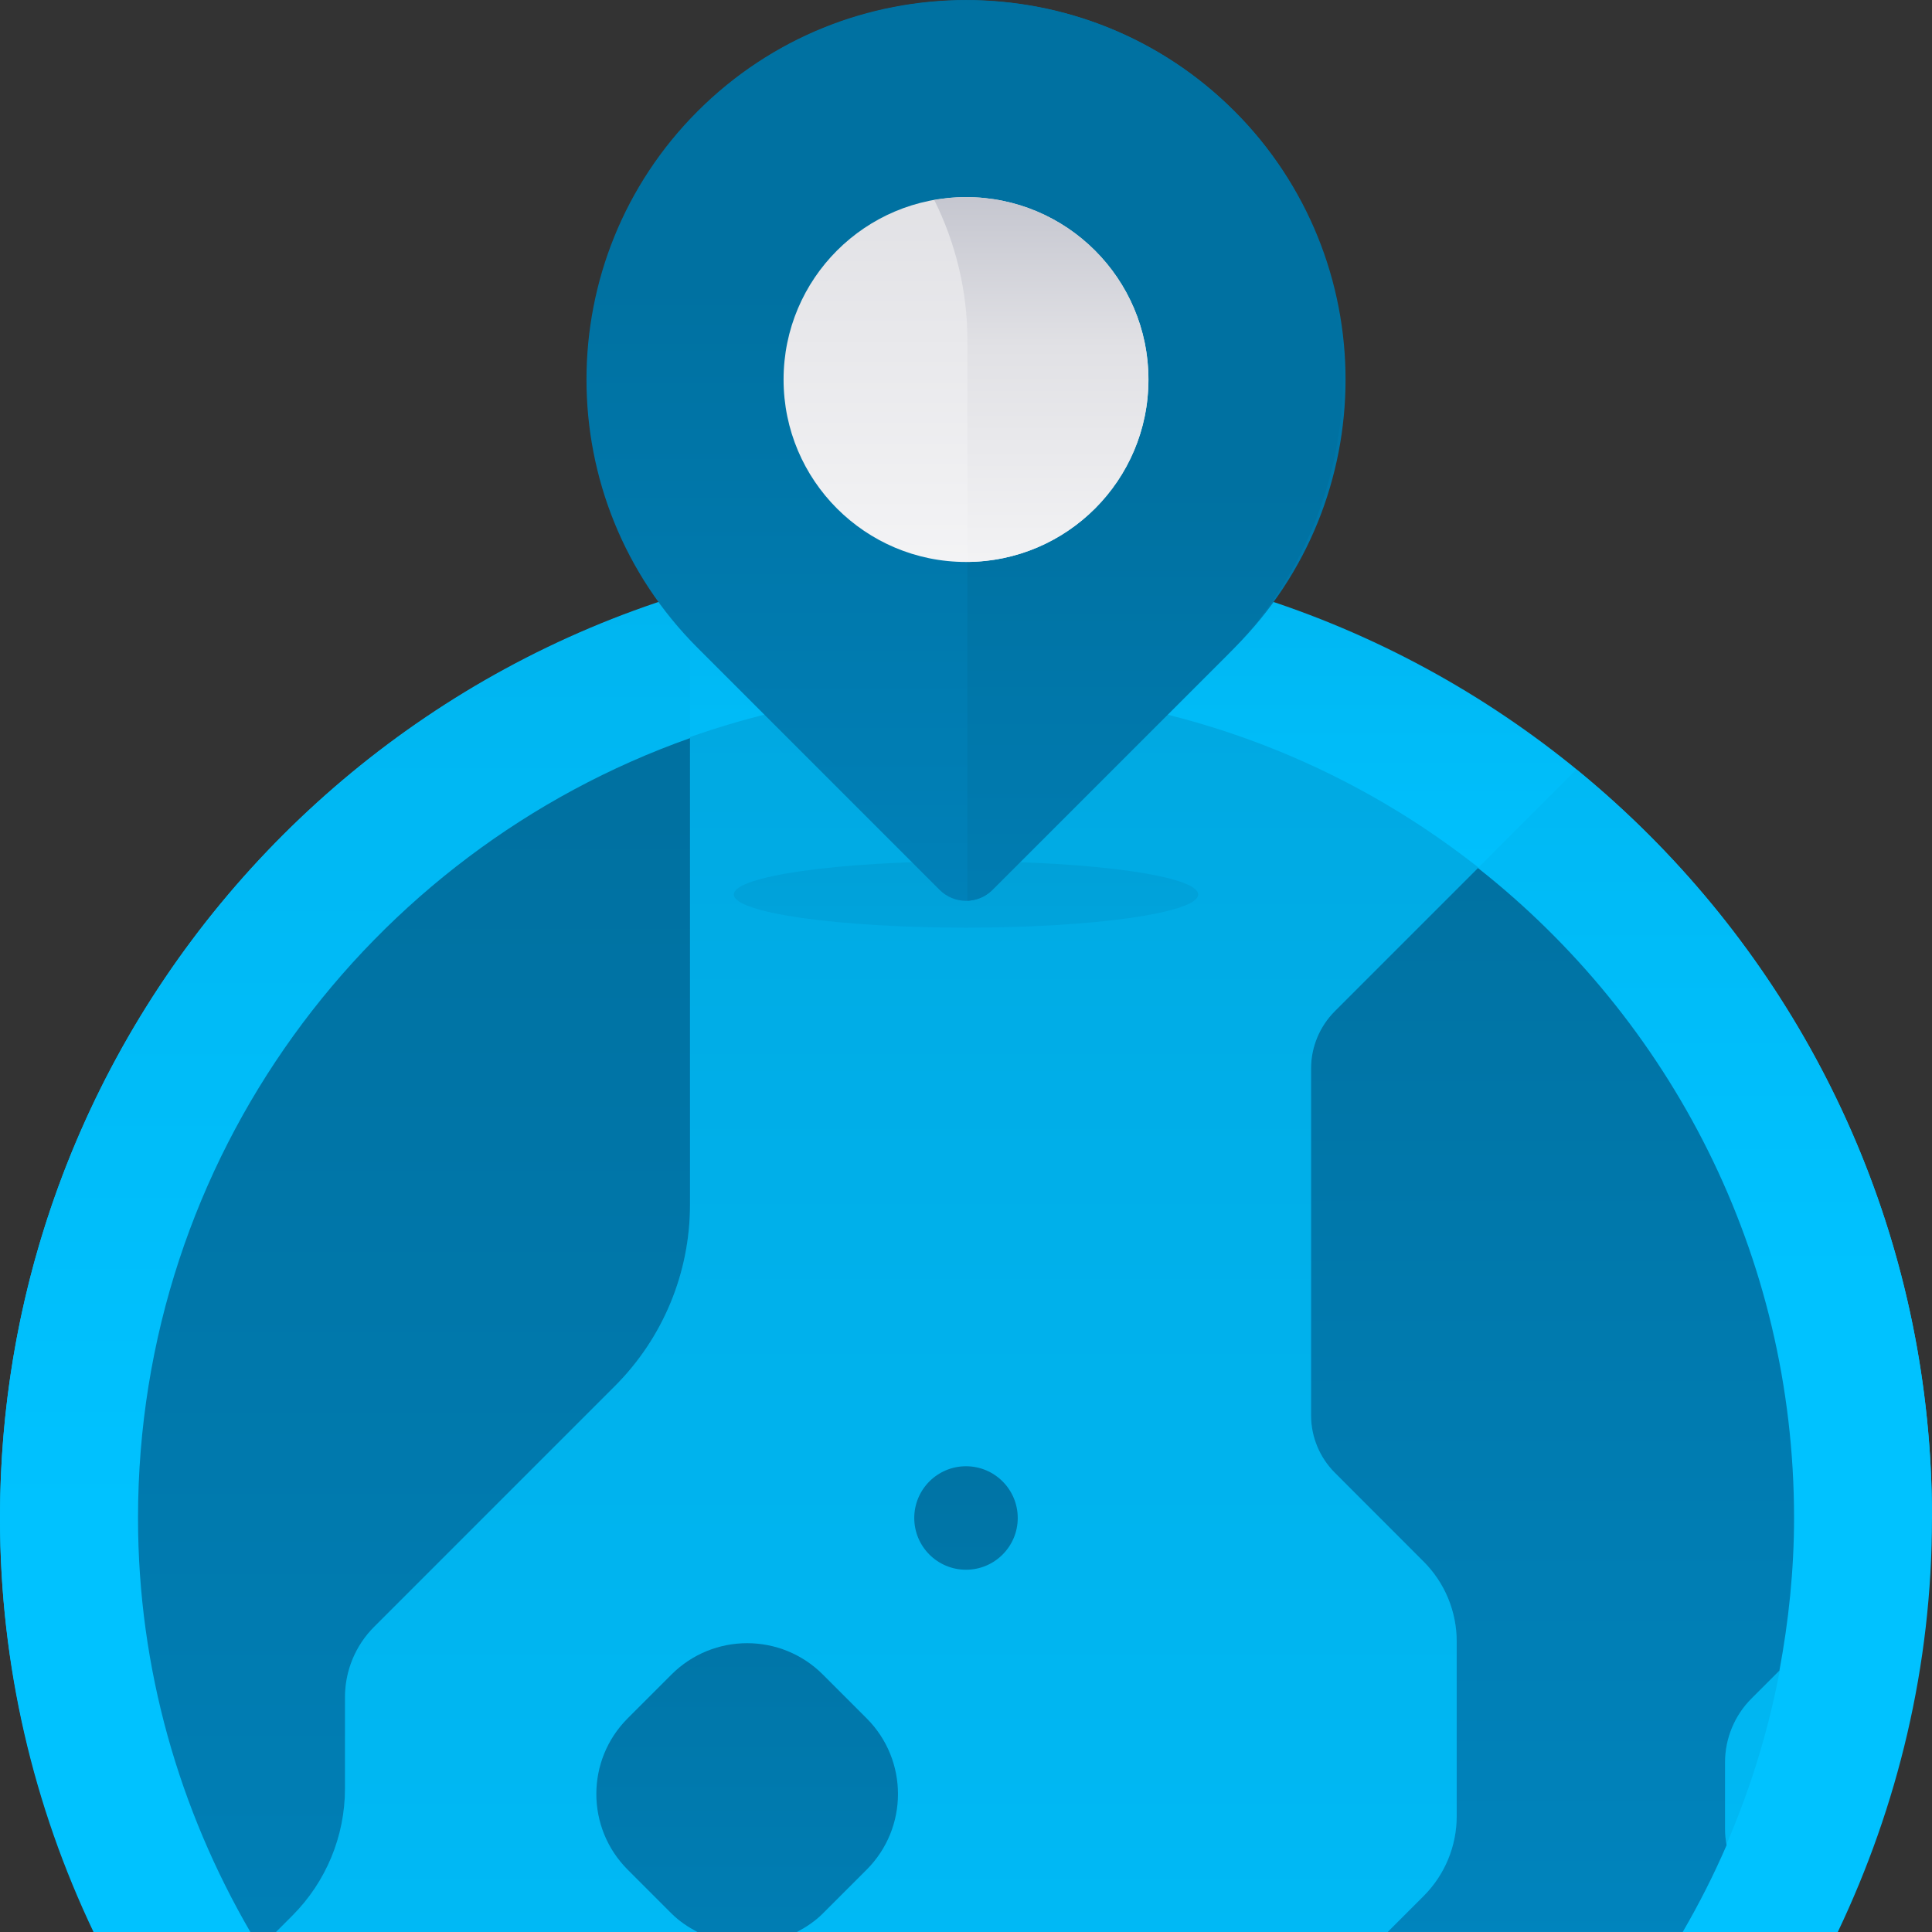 <?xml version="1.0" encoding="utf-8"?>
<!-- Generator: Adobe Illustrator 24.1.2, SVG Export Plug-In . SVG Version: 6.00 Build 0)  -->
<svg version="1.1" id="Livello_1" xmlns="http://www.w3.org/2000/svg" xmlns:xlink="http://www.w3.org/1999/xlink" x="0px" y="0px"
	 width="60.418px" height="60.418px" viewBox="0 0 60.418 60.418"
	 style="enable-background:new 0 0 60.418 60.418;" xml:space="preserve">
<rect x="0" y="0" width="60.418" height="60.418" fill="#333333" stroke="none"/>
<style type="text/css">
	.st0{fill:url(#SVGID_1_);}
	.st1{fill:url(#SVGID_2_);}
	.st2{fill:url(#SVGID_3_);}
	.st3{fill:url(#SVGID_4_);}
	.st4{fill:url(#SVGID_5_);}
	.st5{fill:url(#SVGID_6_);}
	.st6{fill:url(#SVGID_7_);}
	.st7{fill:url(#SVGID_8_);}
	.st8{fill:url(#SVGID_9_);}
	.st9{fill:url(#SVGID_10_);}
	.st10{fill:url(#SVGID_11_);}
	.st11{fill:url(#SVGID_12_);}
	.st12{fill:url(#SVGID_13_);}
	.st13{fill:url(#SVGID_14_);}
	.st14{fill:url(#SVGID_15_);}
	.st15{fill:#FFFFFF;}
	.st16{fill:url(#SVGID_16_);}
	.st17{fill:url(#SVGID_17_);}
	.st18{fill:url(#SVGID_18_);}
	.st19{fill:url(#SVGID_19_);}
	.st20{fill:url(#SVGID_20_);}
	.st21{fill:url(#SVGID_21_);}
	.st22{fill:url(#SVGID_22_);}
	.st23{fill:url(#SVGID_23_);}
	.st24{fill:url(#SVGID_24_);}
	.st25{fill:url(#SVGID_25_);}
	.st26{fill:url(#SVGID_26_);}
	.st27{fill:url(#SVGID_27_);}
	.st28{fill:url(#SVGID_28_);}
	.st29{fill:url(#SVGID_29_);}
	.st30{fill:url(#SVGID_30_);}
	.st31{fill:url(#SVGID_31_);}
	.st32{fill:url(#SVGID_32_);}
	.st33{fill:url(#SVGID_33_);}
	.st34{fill:url(#SVGID_34_);}
	.st35{fill:url(#SVGID_35_);}
	.st36{fill:url(#SVGID_36_);}
	.st37{fill:url(#SVGID_37_);}
	.st38{fill:url(#SVGID_38_);}
	.st39{fill:url(#SVGID_39_);}
	.st40{fill:url(#SVGID_40_);}
	.st41{fill:url(#SVGID_41_);}
	.st42{fill:url(#SVGID_42_);}
	.st43{fill:url(#SVGID_43_);}
	.st44{fill:url(#SVGID_44_);}
	.st45{fill:url(#SVGID_45_);}
	.st46{fill:url(#SVGID_46_);}
	.st47{fill:url(#SVGID_47_);}
	.st48{fill:url(#SVGID_48_);}
	.st49{fill:url(#SVGID_49_);}
	.st50{fill:url(#SVGID_50_);}
	.st51{fill:url(#SVGID_51_);}
	.st52{fill:url(#SVGID_52_);}
	.st53{fill:url(#SVGID_53_);}
	.st54{fill:url(#SVGID_54_);}
	.st55{fill:url(#SVGID_55_);}
	.st56{fill:url(#SVGID_56_);}
	.st57{fill:url(#SVGID_57_);}
	.st58{fill:url(#SVGID_58_);}
	.st59{fill:url(#SVGID_59_);}
	.st60{fill:url(#SVGID_60_);}
	.st61{fill:url(#SVGID_61_);}
	.st62{fill:url(#SVGID_62_);}
	.st63{fill:url(#SVGID_63_);}
	.st64{fill:url(#SVGID_64_);}
	.st65{fill:url(#SVGID_65_);}
	.st66{fill:url(#SVGID_66_);}
	.st67{fill:url(#SVGID_67_);}
	.st68{fill:url(#SVGID_68_);}
	.st69{fill:#006592;}
	.st70{fill:url(#SVGID_69_);}
	.st71{fill:url(#SVGID_70_);}
	.st72{fill:url(#SVGID_71_);}
	.st73{fill:url(#SVGID_72_);}
	.st74{fill:url(#SVGID_73_);}
	.st75{fill:url(#SVGID_74_);}
	.st76{fill:url(#SVGID_75_);}
	.st77{fill:url(#SVGID_76_);}
	.st78{fill:url(#SVGID_77_);}
	.st79{fill:url(#SVGID_78_);}
	.st80{fill:url(#SVGID_79_);}
	.st81{fill:url(#SVGID_80_);}
	.st82{fill:url(#SVGID_81_);}
	.st83{fill:url(#SVGID_82_);}
	.st84{fill:url(#SVGID_83_);}
	.st85{fill:url(#SVGID_84_);}
	.st86{fill:url(#SVGID_85_);}
	.st87{fill:url(#SVGID_86_);}
	.st88{fill:url(#SVGID_87_);}
	.st89{fill:url(#SVGID_88_);}
	.st90{fill:url(#SVGID_89_);}
	.st91{fill:url(#SVGID_90_);}
	.st92{fill:url(#SVGID_91_);}
	.st93{fill:url(#SVGID_92_);}
	.st94{fill:url(#SVGID_93_);}
	.st95{fill:url(#SVGID_94_);}
	.st96{fill:url(#SVGID_95_);}
	.st97{fill:url(#SVGID_96_);}
	.st98{fill:url(#SVGID_97_);}
	.st99{fill:url(#SVGID_98_);}
	.st100{fill:url(#SVGID_99_);}
	.st101{fill:url(#SVGID_100_);}
	.st102{fill:url(#SVGID_101_);}
	.st103{fill:url(#SVGID_102_);}
	.st104{fill:url(#SVGID_103_);}
	.st105{fill:url(#SVGID_104_);}
	.st106{fill:url(#SVGID_105_);}
	.st107{fill:url(#SVGID_106_);}
	.st108{fill:url(#SVGID_107_);}
	.st109{fill:url(#SVGID_108_);}
	.st110{fill:url(#SVGID_109_);}
	.st111{fill:url(#SVGID_110_);}
	.st112{fill:url(#SVGID_111_);}
	.st113{fill:url(#SVGID_112_);}
	.st114{fill:url(#SVGID_113_);}
	.st115{fill:url(#SVGID_114_);}
	.st116{fill:url(#SVGID_115_);}
	.st117{fill:url(#SVGID_116_);}
	.st118{fill:url(#SVGID_117_);}
	.st119{fill:url(#SVGID_118_);}
	.st120{fill:url(#SVGID_119_);}
	.st121{fill:url(#SVGID_120_);}
	.st122{fill:url(#SVGID_121_);}
	.st123{fill:url(#SVGID_122_);}
	.st124{fill:url(#SVGID_123_);}
	.st125{fill:url(#SVGID_124_);}
	.st126{fill:url(#SVGID_125_);}
	.st127{fill:url(#SVGID_126_);}
	.st128{fill:url(#SVGID_127_);}
	.st129{fill:url(#SVGID_128_);}
	.st130{fill:url(#SVGID_129_);}
	.st131{fill:url(#SVGID_130_);}
	.st132{fill:url(#SVGID_131_);}
	.st133{fill:url(#SVGID_132_);}
	.st134{fill:url(#SVGID_133_);}
	.st135{fill:url(#SVGID_134_);}
	.st136{fill:url(#SVGID_135_);}
	.st137{fill:url(#SVGID_136_);}
	.st138{fill:url(#SVGID_137_);}
	.st139{fill:url(#SVGID_138_);}
	.st140{fill:url(#SVGID_139_);}
	.st141{fill:url(#SVGID_140_);}
</style>
<g>
	<g>
		<g>
			
				<linearGradient id="SVGID_1_" gradientUnits="userSpaceOnUse" x1="30.209" y1="59.123" x2="30.209" y2="98.89" gradientTransform="matrix(1 0 0 -1 0 88.043)">
				<stop  offset="0.003" style="stop-color:#00C2FF"/>
				<stop  offset="1" style="stop-color:#0096CC"/>
			</linearGradient>
			<path class="st0" d="M57.472,60.418c1.869-3.928,2.946-8.307,2.946-12.947
				c0-16.684-13.525-30.209-30.209-30.209S0,30.787,0,47.471
				c0,4.64,1.077,9.018,2.946,12.947H57.472z"/>
			
				<linearGradient id="SVGID_2_" gradientUnits="userSpaceOnUse" x1="30.209" y1="6.645" x2="30.209" y2="110.249" gradientTransform="matrix(1 0 0 -1 0 88.043)">
				<stop  offset="0.003" style="stop-color:#00C2FF"/>
				<stop  offset="1" style="stop-color:#0096CC"/>
			</linearGradient>
			<path class="st1" d="M52.61,60.418c2.208-3.812,3.492-8.225,3.492-12.947
				c0-14.301-11.593-25.894-25.894-25.894c-14.301,0-25.894,11.593-25.894,25.894
				c0,4.722,1.284,9.135,3.492,12.947H52.61z"/>
			
				<linearGradient id="SVGID_3_" gradientUnits="userSpaceOnUse" x1="50.708" y1="47.703" x2="50.708" y2="121.514" gradientTransform="matrix(1 0 0 -1 0 88.043)">
				<stop  offset="0.003" style="stop-color:#00C2FF"/>
				<stop  offset="1" style="stop-color:#0096CC"/>
			</linearGradient>
			<path class="st2" d="M44.52,48.835c0.662,0.662,1.034,1.559,1.034,2.495v5.468
				c0,0.936-0.372,1.833-1.034,2.495l-1.124,1.124h12.467l-1.205-1.356
				c-0.459-0.517-0.713-1.184-0.713-1.876v-2.072c0-0.749,0.297-1.467,0.827-1.997
				l5.646-5.647c0-9.441-4.336-17.866-11.119-23.405l-7.557,7.557
				c-0.476,0.476-0.744,1.122-0.744,1.795v10.843c0,0.674,0.268,1.319,0.744,1.796
				L44.52,48.835z"/>
			
				<linearGradient id="SVGID_4_" gradientUnits="userSpaceOnUse" x1="10.789" y1="40.229" x2="10.789" y2="138.976" gradientTransform="matrix(1 0 0 -1 0 88.043)">
				<stop  offset="0.003" style="stop-color:#00C2FF"/>
				<stop  offset="1" style="stop-color:#0096CC"/>
			</linearGradient>
			<path class="st3" d="M8.631,60.418l0.511-0.511c1.055-1.055,1.647-2.485,1.647-3.977
				v-2.857c0-0.824,0.327-1.614,0.91-2.197l7.532-7.532
				c1.503-1.503,2.347-3.541,2.347-5.666V18.53
				C9.103,22.246,0,33.789,0,47.471c0,4.637,1.054,9.023,2.925,12.947
				H8.631z"/>
			
				<linearGradient id="SVGID_5_" gradientUnits="userSpaceOnUse" x1="30.209" y1="4.943" x2="30.209" y2="50.514" gradientTransform="matrix(1 0 0 -1 0 88.043)">
				<stop  offset="0" style="stop-color:#0090CF"/>
				<stop  offset="0.891" style="stop-color:#0071A1"/>
			</linearGradient>
			<circle class="st4" cx="30.209" cy="47.471" r="1.618"/>
			
				<linearGradient id="SVGID_6_" gradientUnits="userSpaceOnUse" x1="48.55" y1="4.511" x2="48.55" y2="69.798" gradientTransform="matrix(1 0 0 -1 0 88.043)">
				<stop  offset="0" style="stop-color:#0090CF"/>
				<stop  offset="0.891" style="stop-color:#0071A1"/>
			</linearGradient>
			<path class="st5" d="M44.52,48.835c0.662,0.662,1.034,1.559,1.034,2.495v5.468
				c0,0.936-0.372,1.833-1.034,2.495l-1.124,1.124h9.227
				c0.507-0.874,0.968-1.778,1.371-2.713c-0.032-0.17-0.048-0.343-0.048-0.518
				v-2.072c0-0.749,0.297-1.467,0.827-1.997l0.873-0.873
				c0.289-1.549,0.458-3.141,0.458-4.774c0-8.251-3.872-15.584-9.884-20.325
				l-4.477,4.477c-0.476,0.476-0.744,1.122-0.744,1.795v10.843
				c0,0.674,0.268,1.319,0.744,1.796L44.52,48.835z"/>
			
				<linearGradient id="SVGID_7_" gradientUnits="userSpaceOnUse" x1="12.947" y1="-15.426" x2="12.947" y2="72.335" gradientTransform="matrix(1 0 0 -1 0 88.043)">
				<stop  offset="0" style="stop-color:#0090CF"/>
				<stop  offset="0.891" style="stop-color:#0071A1"/>
			</linearGradient>
			<path class="st6" d="M8.631,60.418l0.511-0.511c1.055-1.055,1.647-2.485,1.647-3.977
				v-2.857c0-0.824,0.327-1.614,0.91-2.197l7.532-7.532
				c1.503-1.503,2.347-3.541,2.347-5.666V23.083
				C11.528,26.641,4.316,36.202,4.316,47.471c0,4.726,1.3,9.134,3.513,12.947H8.631
				z"/>
			
				<linearGradient id="SVGID_8_" gradientUnits="userSpaceOnUse" x1="23.366" y1="3.942" x2="23.366" y2="47.577" gradientTransform="matrix(1 0 0 -1 0 88.043)">
				<stop  offset="0" style="stop-color:#0090CF"/>
				<stop  offset="0.891" style="stop-color:#0071A1"/>
			</linearGradient>
			<path class="st7" d="M20.998,59.838c0.244,0.244,0.522,0.427,0.812,0.58h3.111
				c0.29-0.153,0.568-0.336,0.812-0.58l1.368-1.368
				c1.308-1.307,1.308-3.427,0-4.735l-1.368-1.368c-1.308-1.308-3.427-1.308-4.735,0
				l-1.368,1.368c-1.308,1.308-1.308,3.427,0,4.735L20.998,59.838z"/>
			<g>
				<g>
					
						<linearGradient id="SVGID_9_" gradientUnits="userSpaceOnUse" x1="30.209" y1="37.406" x2="30.209" y2="68.541" gradientTransform="matrix(1 0 0 -1 0 88.043)">
						<stop  offset="0.003" style="stop-color:#00C2FF"/>
						<stop  offset="1" style="stop-color:#0096CC"/>
					</linearGradient>
					<ellipse class="st8" cx="30.209" cy="27.973" rx="7.261" ry="1.037"/>
					
						<linearGradient id="SVGID_10_" gradientUnits="userSpaceOnUse" x1="30.209" y1="41.838" x2="30.209" y2="83.648" gradientTransform="matrix(1 0 0 -1 0 88.043)">
						<stop  offset="0" style="stop-color:#0090CF"/>
						<stop  offset="0.891" style="stop-color:#0071A1"/>
					</linearGradient>
					<path class="st9" d="M38.602,20.262l-7.567,7.567c-0.456,0.456-1.195,0.456-1.651,0
						l-7.567-7.567c-4.635-4.635-4.635-12.15,0-16.785l0,0
						c4.635-4.635,12.15-4.635,16.785,0l0,0
						C43.237,8.112,43.237,15.627,38.602,20.262z"/>
					
						<linearGradient id="SVGID_11_" gradientUnits="userSpaceOnUse" x1="33.15" y1="37.217" x2="33.15" y2="77.251" gradientTransform="matrix(1 0 0 -1 0 88.043)">
						<stop  offset="0" style="stop-color:#0090CF"/>
						<stop  offset="0.891" style="stop-color:#0071A1"/>
					</linearGradient>
					<path class="st10" d="M24.3,1.588L24.3,1.588
						c3.613,1.561,5.953,5.12,5.953,9.056v17.523
						c0.284-0.011,0.565-0.121,0.782-0.338l7.344-7.344
						c4.597-4.597,4.907-12.111,0.416-16.811
						C34.921-0.38,28.912-1.066,24.3,1.588z"/>
					
						<linearGradient id="SVGID_12_" gradientUnits="userSpaceOnUse" x1="30.209" y1="63.093" x2="30.209" y2="99.923" gradientTransform="matrix(1 0 0 -1 0 88.043)">
						<stop  offset="0" style="stop-color:#FFFFFF"/>
						<stop  offset="0.516" style="stop-color:#E1E1E5"/>
						<stop  offset="1" style="stop-color:#A0A3B3"/>
					</linearGradient>
					<path class="st11" d="M35.914,11.869c0,3.151-2.554,5.705-5.705,5.705
						c-3.151,0-5.705-2.554-5.705-5.705c0-3.151,2.554-5.705,5.705-5.705
						C33.36,6.164,35.914,8.718,35.914,11.869z"/>
					
						<linearGradient id="SVGID_13_" gradientUnits="userSpaceOnUse" x1="32.565" y1="65.487" x2="32.565" y2="88.147" gradientTransform="matrix(1 0 0 -1 0 88.043)">
						<stop  offset="0" style="stop-color:#FFFFFF"/>
						<stop  offset="0.516" style="stop-color:#E1E1E5"/>
						<stop  offset="1" style="stop-color:#A0A3B3"/>
					</linearGradient>
					<path class="st12" d="M30.209,6.164c-0.339,0-0.67,0.035-0.992,0.092
						c0.665,1.338,1.036,2.832,1.036,4.388v6.928
						c3.131-0.024,5.662-2.567,5.662-5.703
						C35.914,8.718,33.36,6.164,30.209,6.164z"/>
				</g>
			</g>
		</g>
	</g>
</g>
</svg>
